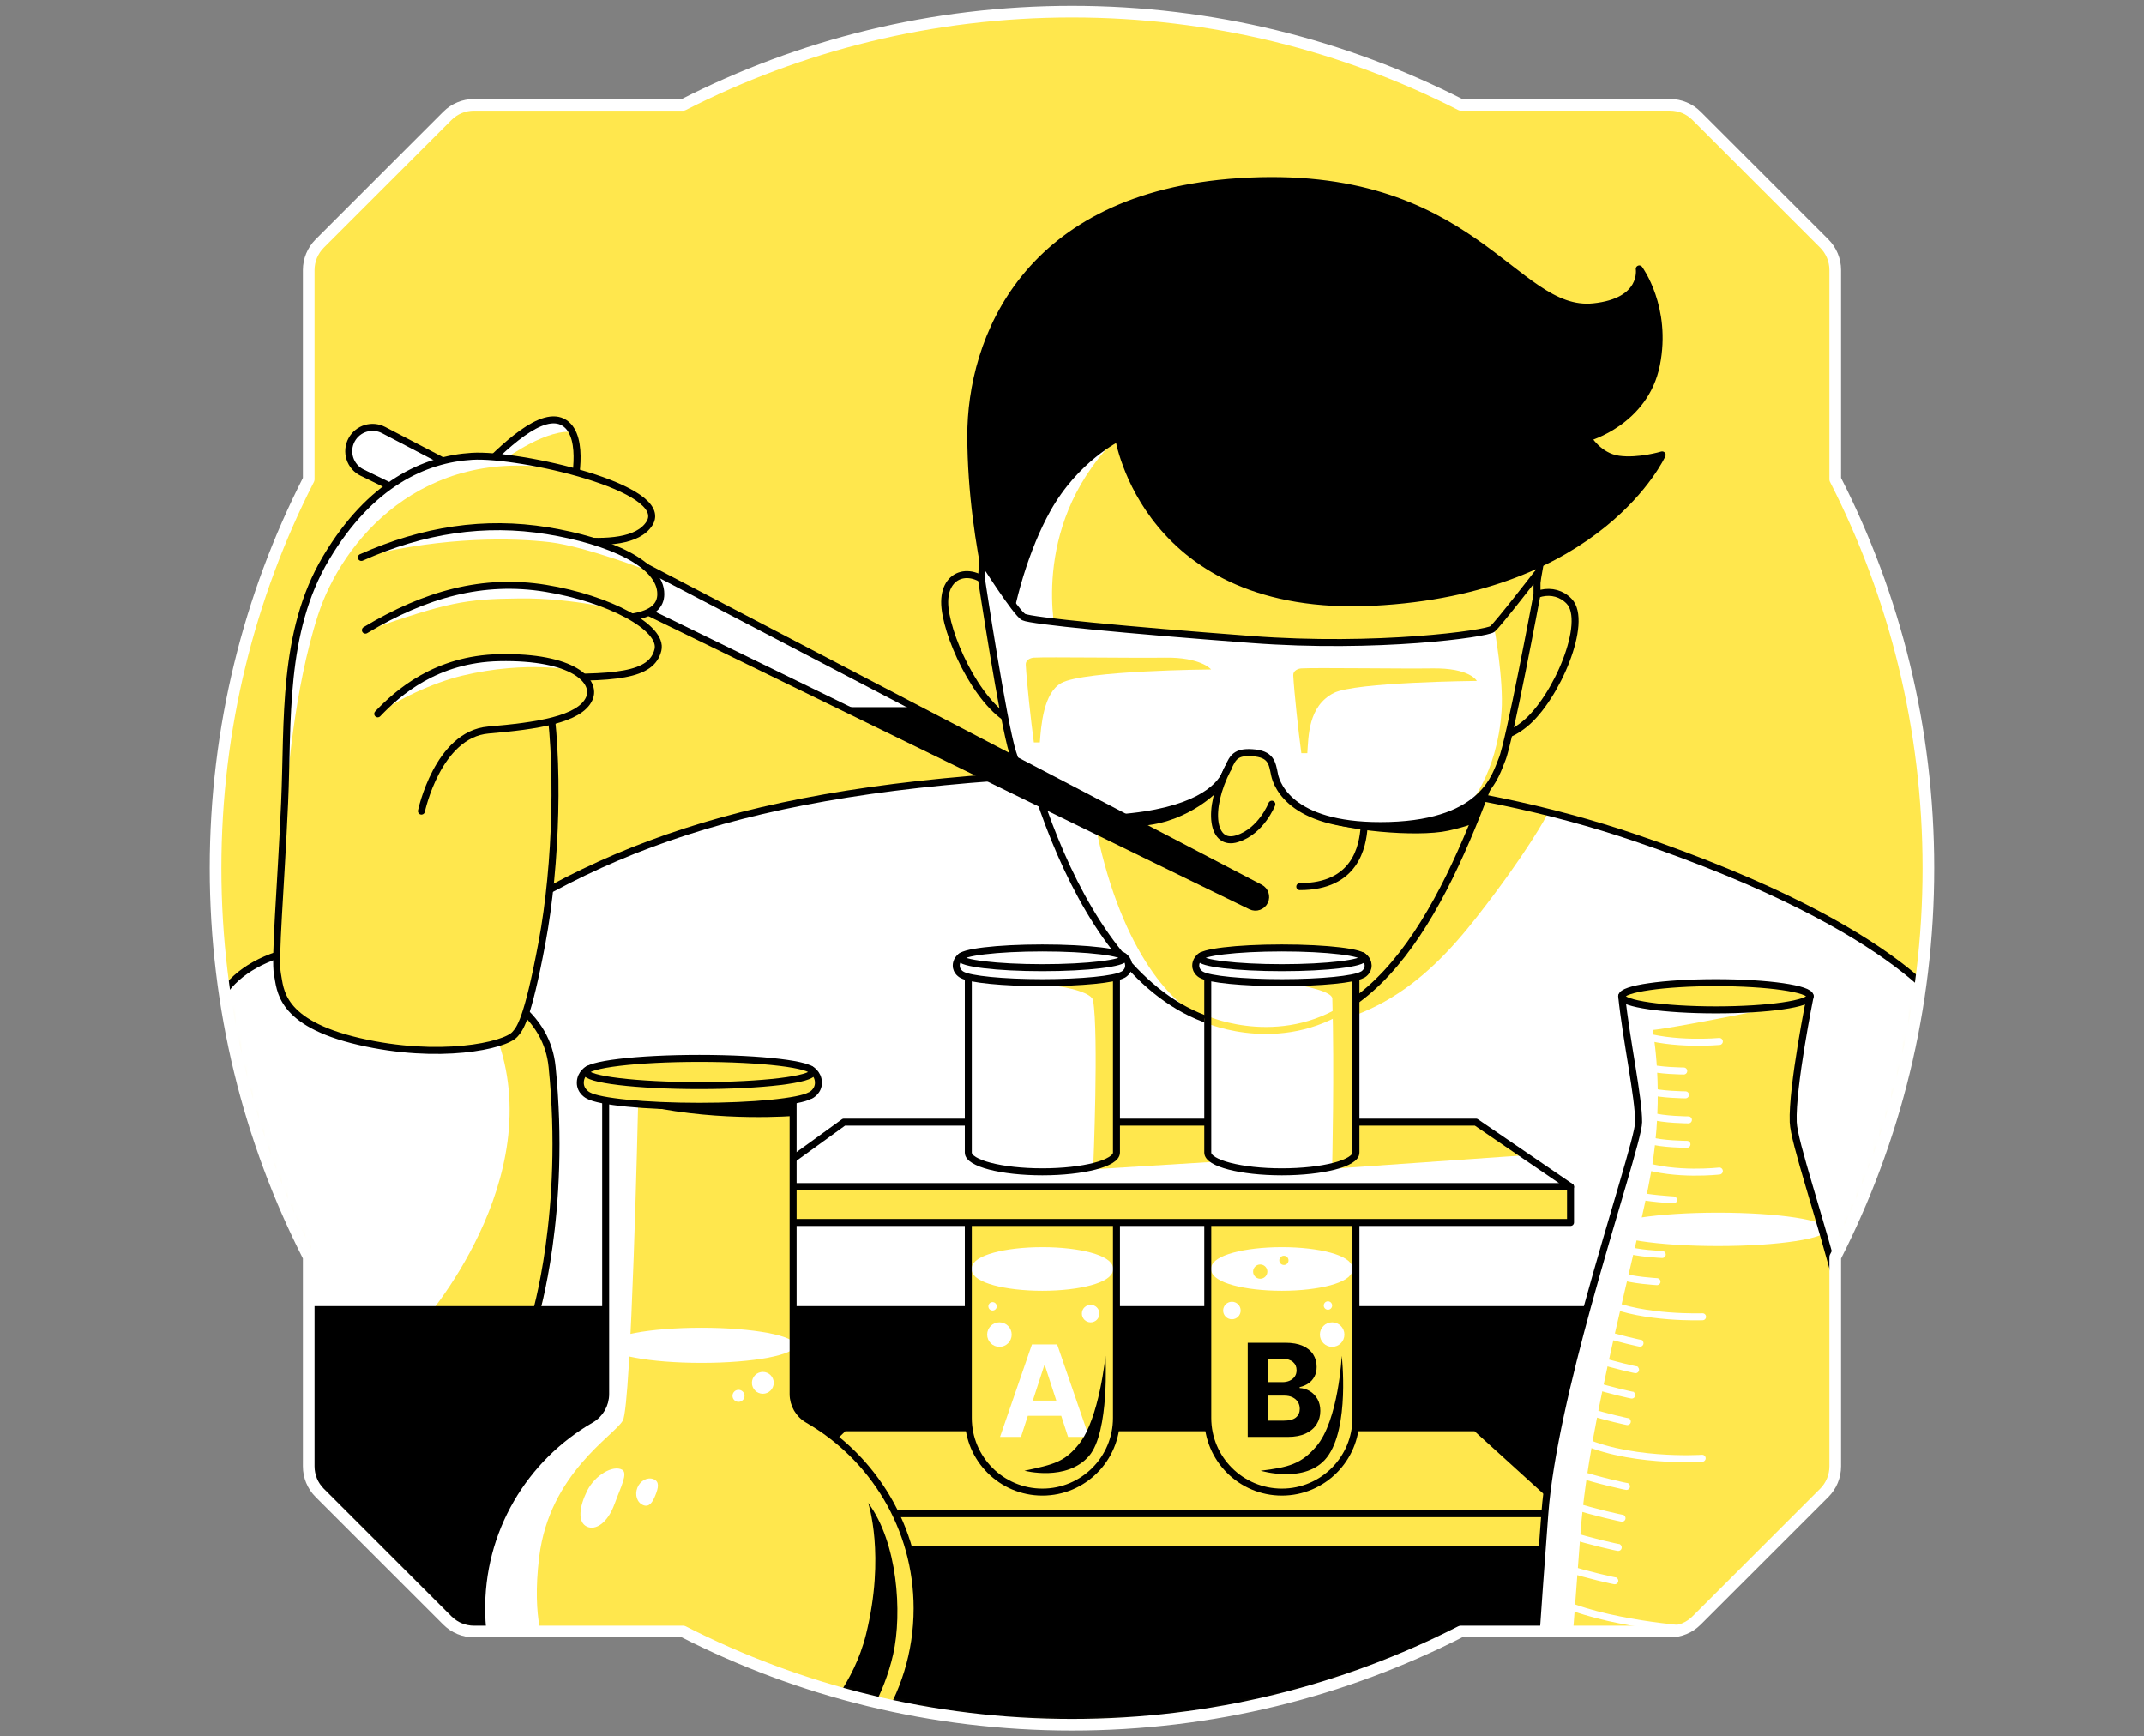 <svg width="368" height="298" viewBox="0 0 368 298" fill="none" xmlns="http://www.w3.org/2000/svg">
<rect x="0" y="0" width="368" height="298" fill="#808080" stroke="none"/>
<path d="M52.992 215.742V251.651C52.992 253.361 53.67 254.997 54.876 256.199L76.797 278.12C78.007 279.327 79.643 280.005 81.346 280.005H117.254C137.287 290.231 159.964 296 183.996 296C208.029 296 230.709 290.231 250.739 280.005H286.647C288.357 280.005 289.989 279.327 291.196 278.12L313.12 256.199C314.323 254.993 315.005 253.357 315.005 251.651V215.742C325.231 195.713 330.996 173.029 330.996 149C330.996 124.971 325.231 102.287 315.005 82.258V46.342C315.005 44.639 314.323 43.004 313.12 41.797L291.196 19.876C289.989 18.67 288.357 17.992 286.647 17.992H250.739C230.713 7.769 208.029 2 183.996 2C159.964 2 137.287 7.769 117.254 17.995H81.346C79.639 17.995 78.004 18.673 76.797 19.88L54.876 41.801C53.67 43.007 52.992 44.643 52.992 46.346V82.258C42.769 102.284 37 124.968 37 148.996C37 173.025 42.769 195.709 52.995 215.739" fill="#FFE74D"/>
<mask id="mask0_5587_663" style="mask-type:alpha" maskUnits="userSpaceOnUse" x="37" y="2" width="294" height="294">
<path d="M52.992 215.742V251.651C52.992 253.361 53.67 254.997 54.876 256.199L76.797 278.12C78.007 279.327 79.643 280.005 81.346 280.005H117.254C137.287 290.231 159.964 296 183.996 296C208.029 296 230.709 290.231 250.739 280.005H286.647C288.357 280.005 289.989 279.327 291.196 278.12L313.12 256.199C314.323 254.993 315.005 253.357 315.005 251.651V215.742C325.231 195.713 330.996 173.029 330.996 149C330.996 124.971 325.231 102.287 315.005 82.258V46.342C315.005 44.639 314.323 43.004 313.12 41.797L291.196 19.876C289.989 18.67 288.357 17.992 286.647 17.992H250.739C230.713 7.769 208.029 2 183.996 2C159.964 2 137.287 7.769 117.254 17.995H81.346C79.639 17.995 78.004 18.673 76.797 19.88L54.876 41.801C53.67 43.007 52.992 44.643 52.992 46.346V82.258C42.769 102.284 37 124.968 37 148.996C37 173.025 42.769 195.709 52.995 215.739" fill="#B880FF"/>
</mask>
<g mask="url(#mask0_5587_663)">
<path d="M170.385 100.968C166.784 96.813 161.547 98.285 162.199 104.342C162.856 110.399 168.654 122.36 174.757 124.237" fill="#FFE74D"/>
<path d="M170.385 100.968C166.784 96.813 161.547 98.285 162.199 104.342C162.856 110.399 168.654 122.36 174.757 124.237" stroke="black" stroke-width="1.2" stroke-linecap="round" stroke-linejoin="round"/>
<path d="M260.248 105.328C262.232 101.457 266.756 100.492 269.332 103.192C272.688 106.712 267.146 119.812 261.742 124.233C256.342 128.654 252.878 125.291 252.878 125.291" fill="#FFE74D"/>
<path d="M260.248 105.328C262.232 101.457 266.756 100.492 269.332 103.192C272.688 106.712 267.146 119.812 261.742 124.233C256.342 128.654 252.878 125.291 252.878 125.291" stroke="black" stroke-width="1.2" stroke-linecap="round" stroke-linejoin="round"/>
<path d="M69.555 169.324C96.071 148.372 121.278 137.011 171.038 133.409C215.519 130.191 251.494 133.849 280.707 143.791C327.849 159.833 335.048 174.892 335.048 174.892L312.46 234.8L69.555 237.745V169.324V169.324Z" fill="white"/>
<path d="M212.968 176.357C233.59 178.489 244.639 168.668 253.478 157.374C262.316 146.08 265.51 139.906 265.51 139.906L254.787 136.791L212.968 176.36V176.357Z" fill="#FFE74D"/>
<path d="M69.555 169.324C96.071 148.372 121.278 137.011 171.038 133.409C215.519 130.191 251.494 133.849 280.707 143.791C327.849 159.833 335.048 174.892 335.048 174.892L312.46 234.8L69.555 237.745V169.324V169.324Z" stroke="black" stroke-width="1.2" stroke-linecap="round" stroke-linejoin="round"/>
<path d="M36.645 174.562C37.745 167.05 49.014 159.34 67.919 163.761C86.824 168.182 93.921 174.768 94.762 183.074C97.299 208.117 91.817 225.958 91.817 225.958L45.902 228.821" fill="white"/>
<path d="M85.174 177.752C94.503 202.426 72.408 227.101 72.408 227.101H92.171C92.171 227.101 96.44 212.361 95.78 195.014C95.116 177.667 93.686 177.319 92.143 175.563C90.6 173.806 89.39 173.086 89.39 173.086L85.174 177.752Z" fill="#FFE74D"/>
<path d="M36.645 174.562C37.745 167.05 49.014 159.34 67.919 163.761C86.824 168.182 93.921 174.768 94.762 183.074C97.299 208.117 91.817 225.958 91.817 225.958L45.902 228.821" stroke="black" stroke-width="1.2" stroke-linecap="round" stroke-linejoin="round"/>
<path d="M172.351 111.541C174.317 126.437 184.135 168.668 208.933 175.541C233.732 182.414 246.254 159.212 255.305 135.126C260.752 120.632 265.159 91.817 265.159 91.817L190.518 65.3L174.558 86.906L172.347 111.541H172.351Z" fill="#FFE74D"/>
<path d="M190.962 75.91C176.634 90.837 181.3 109.252 181.3 109.252L173.643 105.679V93.541C173.643 93.541 178.113 83.719 181.3 80.529C184.486 77.34 190.962 75.913 190.962 75.913V75.91Z" fill="white"/>
<path d="M187.197 136.787C190.547 159.336 199.36 171.081 205.591 174.21C211.822 177.343 202.568 177.904 188.698 158.226C174.828 138.547 178.142 132.267 178.142 132.267L187.193 136.784L187.197 136.787Z" fill="white"/>
<path d="M172.351 111.541C174.317 126.437 184.135 168.668 208.933 175.541C233.732 182.414 246.254 159.212 255.305 135.126C260.752 120.632 265.159 91.817 265.159 91.817L190.518 65.3L174.558 86.906L172.347 111.541H172.351Z" stroke="black" stroke-width="1.2" stroke-linecap="round" stroke-linejoin="round"/>
<path d="M321.98 224.159L319.617 237.965L316.087 258.531L286.626 283.085H252.743C252.743 283.085 236.535 306.652 180.065 300.762C168.749 299.58 159.343 298.182 151.544 296.703C120.408 290.791 114.759 283.571 114.759 283.571L83.56 282.329L77.932 282.102L47.978 259.514L50.437 224.159H321.98V224.159Z" fill="black"/>
<path d="M144.849 245.03L129.52 259.776H269.562L253.333 245.03H144.849Z" fill="#FFE74D"/>
<path d="M144.849 245.03L129.52 259.776H269.562L253.333 245.03H144.849Z" stroke="black" stroke-width="1.2" stroke-linecap="round" stroke-linejoin="round"/>
<path d="M269.566 259.776H129.52V265.897H269.566V259.776Z" fill="#FFE74D" stroke="black" stroke-width="1.2" stroke-linecap="round" stroke-linejoin="round"/>
<path d="M172.351 111.541C173.334 102.947 176.197 93.818 179.717 87.481C184.628 78.642 191.994 75.122 191.994 75.122C191.994 75.122 196.66 105.321 235.698 103.359C274.735 101.393 285.295 78.071 285.295 78.071C285.295 78.071 281.243 79.298 277.808 78.809C274.37 78.319 272.528 75.126 272.528 75.126C272.528 75.126 282.35 72.425 284.312 62.604C286.278 52.782 281.367 46.154 281.367 46.154C281.367 46.154 282.311 51.743 273.511 52.662C259.762 54.095 252.889 28.558 212.62 31.177C175.96 33.562 166.582 58.35 166.624 74.881C166.674 94.048 172.355 111.545 172.355 111.545L172.351 111.541Z" fill="black" stroke="black" stroke-width="1.2" stroke-linecap="round" stroke-linejoin="round"/>
<path d="M168.678 96.185L168.451 99.339C168.451 99.339 172.184 124.056 173.823 129.176C175.459 134.296 178.897 141.336 191.994 140.353C205.087 139.37 209.182 135.279 210.328 132.824C211.474 130.368 211.637 128.967 214.912 129.176C218.187 129.385 218.35 130.915 218.758 132.934C219.166 134.953 221.952 142.156 238.483 141.662C255.014 141.173 256.764 132.714 257.796 130.368C259.024 127.586 263.81 102.021 263.81 102.021V98.495C263.81 98.495 257.14 107.127 256.157 107.947C255.174 108.767 236.351 111.385 214.745 109.746C193.14 108.11 177.013 106.553 175.704 105.9C174.395 105.243 168.682 96.188 168.682 96.188L168.678 96.185Z" fill="white"/>
<path d="M256.508 107.943C256.508 107.943 258.105 116.697 257.729 122.058C256.959 133.051 251.817 138.529 251.817 138.529C251.817 138.529 258.226 135.694 261.11 117.68C263.445 103.086 264.162 102.025 264.162 102.025V98.498L256.508 107.95V107.943Z" fill="#FFE74D"/>
<path d="M168.678 96.185L168.451 99.339C168.451 99.339 172.184 124.056 173.823 129.176C175.459 134.296 178.897 141.336 191.994 140.353C205.087 139.37 209.182 135.279 210.328 132.824C211.474 130.368 211.637 128.967 214.912 129.176C218.187 129.385 218.35 130.915 218.758 132.934C219.166 134.953 221.952 142.156 238.483 141.662C255.014 141.173 256.764 132.714 257.796 130.368C259.024 127.586 263.81 102.021 263.81 102.021V98.495C263.81 98.495 257.14 107.127 256.157 107.947C255.174 108.767 236.351 111.385 214.745 109.746C193.14 108.11 177.013 106.553 175.704 105.9C174.395 105.243 168.682 96.188 168.682 96.188L168.678 96.185Z" stroke="black" stroke-width="1.2" stroke-linecap="round" stroke-linejoin="round"/>
<path d="M223.094 152.161C232.671 152.161 233.899 145.292 234.144 141.85" stroke="black" stroke-width="1.2" stroke-linecap="round" stroke-linejoin="round"/>
<path d="M210.736 131.905C207.028 139.083 208.075 145.267 212.329 143.944C216.502 142.645 218.297 138.015 218.297 138.015" fill="#FFE74D"/>
<path d="M210.736 131.905C207.028 139.083 208.075 145.267 212.329 143.944C216.502 142.645 218.297 138.015 218.297 138.015" stroke="black" stroke-width="1.2" stroke-linecap="round" stroke-linejoin="round"/>
<path d="M60.362 75.473C59.244 77.52 60.063 80.089 62.161 81.111L214.706 155.511C215.59 155.94 216.654 155.564 217.07 154.677C217.467 153.825 217.126 152.811 216.293 152.374L65.847 73.809C63.871 72.776 61.43 73.518 60.362 75.477V75.473Z" fill="white" stroke="black" stroke-width="1.2" stroke-linecap="round" stroke-linejoin="round"/>
<path d="M81.505 81.754C86.416 76.68 93.126 70.133 96.891 72.589C100.655 75.044 98.363 84.046 98.363 84.046" fill="#FFE74D"/>
<path d="M98.612 74.189C94.134 73.341 86.87 78.642 86.87 78.642L85.189 78.419C85.189 78.419 87.846 75.129 90.632 73.341C96.014 69.885 98.612 74.189 98.612 74.189Z" fill="white"/>
<path d="M81.505 81.754C86.416 76.68 93.126 70.133 96.891 72.589C100.655 75.044 98.363 84.046 98.363 84.046" stroke="black" stroke-width="1.2" stroke-linecap="round" stroke-linejoin="round"/>
<path d="M94.027 118.58C96.011 130.119 95.56 148.279 93.027 161.791C90.493 175.303 89.187 176.58 88.382 177.506C86.665 179.472 75.371 181.927 61.621 178.734C47.872 175.54 48.145 169.76 47.627 167.195C47.105 164.63 48.184 152.743 48.855 137.73C49.479 123.775 48.365 108.514 55.976 95.744C63.587 82.977 72.919 78.801 81.019 78.311C89.12 77.822 115.391 83.712 111.463 89.85C107.535 95.989 89.858 91.078 85.192 90.588C80.526 90.099 76.598 93.782 76.598 93.782L94.031 118.58H94.027Z" fill="#FFE74D"/>
<path d="M96.039 80.525C72.419 76.516 58.73 92.774 54.592 105.533C50.381 118.531 49.313 134.803 49.313 134.803C49.313 134.803 45 99.5 65.191 84.978C77.5 73.5 96.039 80.525 96.039 80.525Z" fill="white"/>
<path d="M94.027 118.58C96.011 130.119 95.56 148.279 93.027 161.791C90.493 175.303 89.187 176.58 88.382 177.506C86.665 179.472 75.371 181.927 61.621 178.734C47.872 175.54 48.145 169.76 47.627 167.195C47.105 164.63 48.184 152.743 48.855 137.73C49.479 123.775 48.365 108.514 55.976 95.744C63.587 82.977 72.919 78.801 81.019 78.311C89.12 77.822 115.391 83.712 111.463 89.85C107.535 95.989 89.858 91.078 85.192 90.588C80.526 90.099 76.598 93.782 76.598 93.782L94.031 118.58H94.027Z" stroke="black" stroke-width="1.2" stroke-linecap="round" stroke-linejoin="round"/>
<path d="M62.026 95.666C72.663 90.919 83.205 89.333 93.942 91.082C104.683 92.831 113.443 96.812 113.422 101.961C113.404 105.928 107.858 107.287 93.023 105.158C78.702 103.103 65.79 111.541 65.79 111.541" fill="#FFE74D"/>
<path d="M63.076 95.361C76.456 92.065 88.119 92.309 94.379 93.047C100.638 93.786 112.208 98.288 112.208 98.288C112.208 98.288 105.822 91.451 89.606 90.532C73.387 89.609 63.076 95.361 63.076 95.361Z" fill="white"/>
<path d="M62.026 95.666C72.663 90.919 83.205 89.333 93.942 91.082C104.683 92.831 113.443 96.812 113.422 101.961C113.404 105.928 107.858 107.287 93.023 105.158C78.702 103.103 65.79 111.541 65.79 111.541" stroke="black" stroke-width="1.2" stroke-linecap="round" stroke-linejoin="round"/>
<path d="M62.721 108.145C72.993 101.968 82.918 99.218 93.658 100.967C104.399 102.717 113.869 107.688 112.932 111.545C111.857 115.966 105.815 116.526 91.327 116.118C76.865 115.71 71.028 125.294 71.028 125.294" fill="#FFE74D"/>
<path d="M63.076 108.145C76.893 103.387 79.693 102.795 89.223 102.702C98.757 102.61 106.876 104.874 106.876 104.874C106.876 104.874 97.2 99.903 86.644 100.464C76.088 101.024 63.076 108.145 63.076 108.145Z" fill="white"/>
<path d="M62.721 108.145C72.993 101.968 82.918 99.218 93.658 100.967C104.399 102.717 113.869 107.688 112.932 111.545C111.857 115.966 105.815 116.526 91.327 116.118C76.865 115.71 71.028 125.294 71.028 125.294" stroke="black" stroke-width="1.2" stroke-linecap="round" stroke-linejoin="round"/>
<path d="M64.836 122.509C68.274 118.907 74.799 113.095 85.678 112.868C98.47 112.606 102.454 116.942 101.145 119.887C99.534 123.513 92.04 124.592 83.837 125.287C75.122 126.029 72.337 139.2 72.337 139.2" fill="#FFE74D"/>
<path d="M65.315 122.378C67.721 120.302 74.168 117.197 79.32 115.962C90.632 113.252 98.906 115.097 98.906 115.097C98.906 115.097 92.331 111.215 81.2 113.365C70.07 115.512 65.315 122.378 65.315 122.378Z" fill="white"/>
<path d="M64.836 122.509C68.274 118.907 74.799 113.095 85.678 112.868C98.47 112.606 102.454 116.942 101.145 119.887C99.534 123.513 92.04 124.592 83.837 125.287C75.122 126.029 72.337 139.2 72.337 139.2" stroke="black" stroke-width="1.2" stroke-linecap="round" stroke-linejoin="round"/>
<path d="M177.45 127.42C176.942 123.744 176.222 116.984 176.059 114.078C176.009 113.223 176.921 112.9 177.45 112.868C179.792 112.723 194.964 112.953 199.875 112.868C206.155 112.758 207.876 114.894 207.876 114.894C207.876 114.894 186.072 115.054 182.158 117.225C179.089 118.929 178.695 124.549 178.475 127.416H177.453L177.45 127.42Z" fill="#FFE74D"/>
<path d="M223.364 129.261C222.857 125.585 222.136 118.826 221.973 115.92C221.923 115.065 222.835 114.742 223.364 114.71C225.706 114.564 240.878 114.791 245.789 114.71C252.335 114.6 253.482 116.86 253.482 116.86C253.482 116.86 232.611 117.048 228.928 118.932C224.507 121.192 224.602 126.394 224.386 129.261H223.364V129.261Z" fill="#FFE74D"/>
<path d="M226.635 140.598C230.194 142.482 243.128 143.749 248.571 142.564C251.92 141.833 253.34 141.137 253.34 141.137L254.791 136.791C254.791 136.791 250.7 139.044 245.87 140.601C241.041 142.155 237.954 141.527 235.314 141.691C232.675 141.854 226.639 140.601 226.639 140.601L226.635 140.598Z" fill="black"/>
<path d="M196.458 141.683C204.253 140.924 209.121 135.69 209.121 135.69C209.121 135.69 202.351 138.848 199.385 139.377C196.419 139.906 193.442 140.257 193.442 140.257L196.454 141.683H196.458Z" fill="black"/>
<path d="M145.04 121.363H157.26L216.644 152.374L217.58 154.067L216.484 155.692L215.058 155.511L145.04 121.363Z" fill="black"/>
<path d="M191.632 197.806V243.355C191.632 250.373 185.934 256.072 178.915 256.072C171.897 256.072 166.198 250.373 166.198 243.355V197.806C166.198 199.626 171.89 201.106 178.915 201.106C185.941 201.106 191.632 199.626 191.632 197.806V197.806Z" fill="#FFE74D"/>
<path d="M178.912 220.923C185.298 220.923 190.476 219.515 190.476 217.779C190.476 216.043 185.298 214.635 178.912 214.635C172.525 214.635 167.348 216.043 167.348 217.779C167.348 219.515 172.525 220.923 178.912 220.923Z" fill="white" stroke="white" stroke-width="1.2" stroke-linecap="round" stroke-linejoin="round"/>
<path d="M191.632 197.806V243.355C191.632 250.373 185.934 256.072 178.915 256.072C171.897 256.072 166.198 250.373 166.198 243.355V197.806C166.198 199.626 171.89 201.106 178.915 201.106C185.941 201.106 191.632 199.626 191.632 197.806V197.806Z" stroke="black" stroke-width="1.2" stroke-linecap="round" stroke-linejoin="round"/>
<path d="M232.735 197.806V243.355C232.735 250.373 227.037 256.072 220.018 256.072C213 256.072 207.301 250.373 207.301 243.355V197.806C207.301 199.626 212.993 201.106 220.018 201.106C227.044 201.106 232.735 199.626 232.735 197.806Z" fill="#FFE74D"/>
<path d="M220.018 220.923C226.405 220.923 231.582 219.515 231.582 217.779C231.582 216.043 226.405 214.635 220.018 214.635C213.632 214.635 208.454 216.043 208.454 217.779C208.454 219.515 213.632 220.923 220.018 220.923Z" fill="white" stroke="white" stroke-width="1.2" stroke-linecap="round" stroke-linejoin="round"/>
<path d="M232.735 197.806V243.355C232.735 250.373 227.037 256.072 220.018 256.072C213 256.072 207.301 250.373 207.301 243.355V197.806C207.301 199.626 212.993 201.106 220.018 201.106C227.044 201.106 232.735 199.626 232.735 197.806Z" stroke="black" stroke-width="1.2" stroke-linecap="round" stroke-linejoin="round"/>
<path d="M144.849 192.583L129.52 203.674H269.562L253.333 192.583H144.849Z" fill="white"/>
<path d="M221.161 201.105L261.969 198.246L253.684 192.583H229.786L221.161 201.105Z" fill="#FFE74D"/>
<path d="M183.049 200.956L209.122 199.342L207.656 192.583H191.966L183.049 200.956Z" fill="#FFE74D"/>
<path d="M144.849 192.583L129.52 203.674H269.562L253.333 192.583H144.849Z" stroke="black" stroke-width="1.2" stroke-linecap="round" stroke-linejoin="round"/>
<path d="M191.632 165.67V197.81C191.632 199.63 185.934 201.11 178.915 201.11C171.897 201.11 166.198 199.63 166.198 197.81V165.67H191.629H191.632Z" fill="white"/>
<path d="M179.284 168.97C183.996 169.406 187.421 170.527 187.616 171.677C188.599 177.386 187.651 200.173 187.651 200.173L192.001 198.136V168.005L179.284 168.97Z" fill="#FFE74D"/>
<path d="M191.632 165.67V197.81C191.632 199.63 185.934 201.11 178.915 201.11C171.897 201.11 166.198 199.63 166.198 197.81V165.67H191.629H191.632Z" stroke="black" stroke-width="1.2" stroke-linecap="round" stroke-linejoin="round"/>
<path d="M192.718 164.027H165.141C165.141 164.027 164.169 164.516 164.133 165.666C164.101 166.801 165.109 167.287 165.134 167.302C166.479 168.068 172.135 168.643 178.908 168.643C185.682 168.643 191.327 168.068 192.679 167.305H192.714C192.714 167.305 193.754 166.816 193.722 165.666C193.687 164.516 192.714 164.027 192.714 164.027H192.718Z" fill="white" stroke="black" stroke-width="1.2" stroke-linecap="round" stroke-linejoin="round"/>
<path d="M178.912 166.074C186.688 166.074 192.991 165.316 192.991 164.381C192.991 163.447 186.688 162.689 178.912 162.689C171.136 162.689 164.832 163.447 164.832 164.381C164.832 165.316 171.136 166.074 178.912 166.074Z" fill="white" stroke="black" stroke-width="1.2" stroke-linecap="round" stroke-linejoin="round"/>
<path d="M170.36 224.911C170.758 224.911 171.081 224.589 171.081 224.191C171.081 223.793 170.758 223.47 170.36 223.47C169.963 223.47 169.64 223.793 169.64 224.191C169.64 224.589 169.963 224.911 170.36 224.911Z" fill="white"/>
<path d="M187.197 226.941C188.028 226.941 188.701 226.267 188.701 225.436C188.701 224.605 188.028 223.932 187.197 223.932C186.366 223.932 185.692 224.605 185.692 225.436C185.692 226.267 186.366 226.941 187.197 226.941Z" fill="white"/>
<path d="M171.538 231.145C172.701 231.145 173.643 230.203 173.643 229.041C173.643 227.879 172.701 226.937 171.538 226.937C170.376 226.937 169.434 227.879 169.434 229.041C169.434 230.203 170.376 231.145 171.538 231.145Z" fill="white"/>
<path d="M232.735 165.67V197.81C232.735 199.63 227.037 201.11 220.018 201.11C213 201.11 207.301 199.63 207.301 197.81V165.67H232.732H232.735Z" fill="white"/>
<path d="M207.301 175.026C207.301 175.026 220.689 180.845 232.732 171.687" stroke="#FFE74D" stroke-width="1.2" stroke-linecap="round" stroke-linejoin="round"/>
<path d="M220.369 168.643C224.386 169.221 228.647 170.204 228.683 171.372C229.052 183.574 228.655 200.148 228.655 200.148L233.09 198.565V167.681L220.373 168.647L220.369 168.643Z" fill="#FFE74D"/>
<path d="M232.735 165.67V197.81C232.735 199.63 227.037 201.11 220.018 201.11C213 201.11 207.301 199.63 207.301 197.81V165.67H232.732H232.735Z" stroke="black" stroke-width="1.2" stroke-linecap="round" stroke-linejoin="round"/>
<path d="M233.824 164.027H206.247C206.247 164.027 205.275 164.516 205.24 165.666C205.208 166.801 206.215 167.287 206.24 167.302C207.585 168.068 213.241 168.643 220.014 168.643C226.788 168.643 232.433 168.068 233.785 167.305H233.821C233.821 167.305 234.86 166.816 234.828 165.666C234.793 164.516 233.821 164.027 233.821 164.027H233.824Z" fill="white" stroke="black" stroke-width="1.2" stroke-linecap="round" stroke-linejoin="round"/>
<path d="M220.018 166.074C227.794 166.074 234.098 165.316 234.098 164.381C234.098 163.447 227.794 162.689 220.018 162.689C212.242 162.689 205.939 163.447 205.939 164.381C205.939 165.316 212.242 166.074 220.018 166.074Z" fill="white" stroke="black" stroke-width="1.2" stroke-linecap="round" stroke-linejoin="round"/>
<path d="M226.114 240.08C225.777 239.505 225.341 239.054 224.801 238.735C224.262 238.416 223.684 238.242 223.07 238.213V238.057C223.634 237.929 224.134 237.717 224.574 237.415C225.014 237.113 225.358 236.723 225.61 236.248C225.862 235.772 225.99 235.219 225.99 234.587C225.99 233.778 225.791 233.061 225.39 232.437C224.989 231.812 224.393 231.326 223.598 230.971C222.804 230.62 221.814 230.443 220.625 230.443H214.156V246.601H221.061C222.271 246.601 223.29 246.406 224.113 246.016C224.94 245.626 225.564 245.097 225.986 244.426C226.409 243.756 226.621 242.993 226.621 242.134C226.621 241.339 226.451 240.654 226.118 240.08H226.114ZM217.57 233.203H220.167C220.923 233.203 221.508 233.381 221.924 233.739C222.335 234.097 222.545 234.566 222.545 235.151C222.545 235.577 222.438 235.942 222.225 236.248C222.012 236.553 221.721 236.787 221.356 236.954C220.99 237.12 220.572 237.202 220.107 237.202H217.573V233.203H217.57ZM222.438 243.259C222.002 243.624 221.306 243.809 220.355 243.809H217.57V239.515H220.433C220.98 239.515 221.452 239.611 221.849 239.806C222.246 240.002 222.552 240.268 222.768 240.612C222.985 240.956 223.091 241.35 223.091 241.793C223.091 242.404 222.871 242.89 222.435 243.259H222.438Z" fill="black"/>
<path d="M227.931 224.773C228.329 224.773 228.651 224.45 228.651 224.052C228.651 223.655 228.329 223.332 227.931 223.332C227.533 223.332 227.21 223.655 227.21 224.052C227.21 224.45 227.533 224.773 227.931 224.773Z" fill="white"/>
<path d="M216.303 219.457C216.979 219.457 217.527 218.909 217.527 218.233C217.527 217.557 216.979 217.009 216.303 217.009C215.627 217.009 215.079 217.557 215.079 218.233C215.079 218.909 215.627 219.457 216.303 219.457Z" fill="#FFE74D"/>
<path d="M220.369 217.094C220.806 217.094 221.161 216.74 221.161 216.303C221.161 215.866 220.806 215.511 220.369 215.511C219.932 215.511 219.578 215.866 219.578 216.303C219.578 216.74 219.932 217.094 220.369 217.094Z" fill="#FFE74D"/>
<path d="M211.442 226.415C212.273 226.415 212.946 225.742 212.946 224.911C212.946 224.08 212.273 223.406 211.442 223.406C210.611 223.406 209.938 224.08 209.938 224.911C209.938 225.742 210.611 226.415 211.442 226.415Z" fill="white"/>
<path d="M228.651 231.145C229.813 231.145 230.755 230.203 230.755 229.041C230.755 227.879 229.813 226.937 228.651 226.937C227.489 226.937 226.547 227.879 226.547 229.041C226.547 230.203 227.489 231.145 228.651 231.145Z" fill="white"/>
<path d="M269.566 203.675H129.52V209.796H269.566V203.675Z" fill="#FFE74D" stroke="black" stroke-width="1.2" stroke-linecap="round" stroke-linejoin="round"/>
<path d="M183.326 246.601H186.92L181.449 230.73H177.123L171.645 246.601H175.239L176.417 242.982H182.148L183.322 246.601H183.326ZM177.272 240.363L179.227 234.356H179.352L181.303 240.363H177.276H177.272Z" fill="white"/>
<path d="M175.832 252.403C180.906 251.328 182.733 250.905 185.224 247.786C188.687 243.45 189.748 232.685 189.748 232.685C189.748 232.685 190.472 245.76 186.92 249.873C183.085 254.312 175.832 252.399 175.832 252.399V252.403Z" fill="black"/>
<path d="M216.385 252.403C221.161 251.817 223.297 251.278 225.905 248.258C229.747 243.809 230.301 232.689 230.301 232.689C230.301 232.689 231.71 245.029 227.746 250.121C224.145 254.748 216.385 252.403 216.385 252.403V252.403Z" fill="black"/>
<path d="M157.417 276.041C157.417 283.68 155.124 290.784 151.189 296.702C120.054 290.791 114.405 283.57 114.405 283.57L83.205 282.329C82.896 280.526 82.719 278.681 82.68 276.811C82.393 262.629 90.011 250.206 101.418 243.631C102.994 242.727 103.959 241.052 103.959 239.239V184.472H136.131V239.239C136.131 241.055 137.096 242.73 138.671 243.635C149.873 250.086 157.417 262.182 157.417 276.041V276.041Z" fill="#FFE74D"/>
<path d="M120.398 233.895C129.283 233.895 136.485 232.547 136.485 230.883C136.485 229.219 129.283 227.87 120.398 227.87C111.513 227.87 104.31 229.219 104.31 230.883C104.31 232.547 111.513 233.895 120.398 233.895Z" fill="white"/>
<path d="M109.522 189.858C109.522 189.858 108.376 241.205 106.904 243.799C105.431 246.392 94.329 252.815 92.551 267.185C91.192 278.174 93.647 282.73 93.647 282.73L83.56 282.329C83.56 282.329 80 267.5 89.553 255.341C93.835 248.914 99.151 245.676 102 243.5C104.028 241.951 104.314 240.587 104.314 240.587V188.84L109.522 189.858Z" fill="white"/>
<path d="M157.417 276.041C157.417 283.68 155.124 290.784 151.189 296.702C120.054 290.791 114.405 283.57 114.405 283.57L83.205 282.329C82.896 280.526 82.719 278.681 82.68 276.811C82.393 262.629 90.011 250.206 101.418 243.631C102.994 242.727 103.959 241.052 103.959 239.239V184.472H136.131V239.239C136.131 241.055 137.096 242.73 138.671 243.635C149.873 250.086 157.417 262.182 157.417 276.041V276.041Z" stroke="black" stroke-width="1.2" stroke-linecap="round" stroke-linejoin="round"/>
<path d="M139.086 183.485H100.999C100.999 183.485 99.655 184.159 99.609 185.749C99.562 187.314 100.953 187.991 100.992 188.009C102.848 189.066 110.661 189.861 120.018 189.861C129.375 189.861 137.17 189.07 139.037 188.013H139.086C139.086 188.013 140.523 187.338 140.477 185.749C140.431 184.159 139.086 183.485 139.086 183.485Z" fill="#FFE74D" stroke="black" stroke-width="1.2" stroke-linecap="round" stroke-linejoin="round"/>
<path d="M120.043 186.31C130.784 186.31 139.491 185.265 139.491 183.975C139.491 182.686 130.784 181.64 120.043 181.64C109.302 181.64 100.595 182.686 100.595 183.975C100.595 185.265 109.302 186.31 120.043 186.31Z" fill="#FFE74D" stroke="black" stroke-width="1.2" stroke-linecap="round" stroke-linejoin="round"/>
<path d="M319.262 237.961L315.732 258.527L286.271 283.081H263.477C263.906 276.783 264.52 268.114 265.155 259.769C265.911 249.827 269.126 236.407 272.486 224.155C276.751 208.603 281.247 194.925 281.257 192.583C281.286 188.385 279.146 178.607 278.351 170.971H310.697C310.697 170.971 307.55 186.505 307.791 192.583C307.933 196.082 312.244 208.319 316.175 223.467C317.336 227.938 318.219 233.285 319.259 237.958L319.262 237.961Z" fill="#FFE74D"/>
<path d="M294.883 213.844C305.237 213.844 313.632 212.562 313.632 210.981C313.632 209.399 305.237 208.117 294.883 208.117C284.528 208.117 276.134 209.399 276.134 210.981C276.134 212.562 284.528 213.844 294.883 213.844Z" fill="white"/>
<path d="M305.187 172.777C286.956 176.524 283.656 176.769 283.656 176.769C283.656 176.769 285.81 187.399 283.408 201.106C281.006 214.813 272.83 242.585 271.301 262.835L269.772 283.085H263.836C263.836 283.085 263 251.5 272.497 225.436C278.72 202.061 282.006 194.879 281.619 192.587C281.037 189.152 278.717 170.978 278.717 170.978L305.19 172.777H305.187Z" fill="white"/>
<path d="M319.262 237.961L315.732 258.527L286.271 283.081H263.477C263.906 276.783 264.52 268.114 265.155 259.769C265.911 249.827 269.126 236.407 272.486 224.155C276.751 208.603 281.247 194.925 281.257 192.583C281.286 188.385 279.146 178.607 278.351 170.971H310.697C310.697 170.971 307.55 186.505 307.791 192.583C307.933 196.082 312.244 208.319 316.175 223.467C317.336 227.938 318.219 233.285 319.259 237.958L319.262 237.961Z" stroke="black" stroke-width="1.2" stroke-linecap="round" stroke-linejoin="round"/>
<path d="M294.531 173.313C303.463 173.313 310.704 172.267 310.704 170.978C310.704 169.688 303.463 168.643 294.531 168.643C285.599 168.643 278.358 169.688 278.358 170.978C278.358 172.267 285.599 173.313 294.531 173.313Z" fill="#FFE74D" stroke="black" stroke-width="1.2" stroke-linecap="round" stroke-linejoin="round"/>
<path d="M105.492 258.101C106.538 255.209 107.848 252.807 106.769 252.222C105.24 251.391 102.117 253.13 100.758 255.891C99.403 258.651 99.14 261.209 100.698 261.979C102.259 262.746 104.331 261.305 105.488 258.101H105.492Z" fill="white"/>
<path d="M109.402 255.326C108.908 256.554 109.359 257.892 110.409 258.311C111.456 258.729 112.02 257.8 112.513 256.568C113.007 255.337 113.237 254.276 112.19 253.857C111.144 253.439 109.895 254.095 109.402 255.323V255.326Z" fill="white"/>
<path d="M149.011 257.917C154.056 264.669 154.904 276.783 153.308 283.9C151.711 291.018 148.12 295.996 148.12 295.996L141.102 294.46C141.102 294.46 146.545 288.974 148.645 280.505C152.019 266.88 149.014 257.917 149.014 257.917H149.011Z" fill="black"/>
<path d="M111.197 189.858C123.84 192.583 136.486 191.501 136.486 191.501V188.829C128.232 189.581 119.809 189.932 111.197 189.858Z" fill="black"/>
<path d="M281.24 177.506C287.133 179.472 295.113 178.734 295.113 178.734" stroke="white" stroke-width="1.2" stroke-linecap="round" stroke-linejoin="round"/>
<path d="M282.499 183.098C284.656 183.783 289.003 183.801 289.003 183.801" stroke="white" stroke-width="1.2" stroke-linecap="round" stroke-linejoin="round"/>
<path d="M280.753 205.08C282.343 205.64 287.257 205.928 287.257 205.928" stroke="white" stroke-width="1.2" stroke-linecap="round" stroke-linejoin="round"/>
<path d="M278.834 214.365C280.963 215.125 285.309 215.295 285.309 215.295" stroke="white" stroke-width="1.2" stroke-linecap="round" stroke-linejoin="round"/>
<path d="M277.947 218.932C280.065 219.72 284.408 219.954 284.408 219.954" stroke="white" stroke-width="1.2" stroke-linecap="round" stroke-linejoin="round"/>
<path d="M275.08 228.839C277.556 229.676 281.736 230.602 281.651 230.542" stroke="white" stroke-width="1.2" stroke-linecap="round" stroke-linejoin="round"/>
<path d="M274.317 233.384C276.794 234.221 280.973 235.148 280.888 235.087" stroke="white" stroke-width="1.2" stroke-linecap="round" stroke-linejoin="round"/>
<path d="M273.664 237.741C276.14 238.579 280.32 239.505 280.235 239.444" stroke="white" stroke-width="1.2" stroke-linecap="round" stroke-linejoin="round"/>
<path d="M272.901 242.287C275.378 243.124 279.557 244.05 279.472 243.99" stroke="white" stroke-width="1.2" stroke-linecap="round" stroke-linejoin="round"/>
<path d="M270.943 252.956C274.062 254.01 279.32 255.174 279.214 255.099" stroke="white" stroke-width="1.2" stroke-linecap="round" stroke-linejoin="round"/>
<path d="M270.179 258.41C273.298 259.464 278.557 260.628 278.45 260.553" stroke="white" stroke-width="1.2" stroke-linecap="round" stroke-linejoin="round"/>
<path d="M269.527 263.431C272.646 264.485 277.904 265.649 277.798 265.574" stroke="white" stroke-width="1.2" stroke-linecap="round" stroke-linejoin="round"/>
<path d="M268.938 269.15C272.056 270.204 277.315 271.368 277.208 271.294" stroke="white" stroke-width="1.2" stroke-linecap="round" stroke-linejoin="round"/>
<path d="M282.801 187.193C284.958 187.878 289.305 187.896 289.305 187.896" stroke="white" stroke-width="1.2" stroke-linecap="round" stroke-linejoin="round"/>
<path d="M283.301 191.49C285.458 192.175 289.805 192.193 289.805 192.193" stroke="white" stroke-width="1.2" stroke-linecap="round" stroke-linejoin="round"/>
<path d="M283.049 195.688C285.206 196.372 289.553 196.39 289.553 196.39" stroke="white" stroke-width="1.2" stroke-linecap="round" stroke-linejoin="round"/>
<path d="M281.679 199.882C287.573 201.847 295.113 200.971 295.113 200.971" stroke="white" stroke-width="1.2" stroke-linecap="round" stroke-linejoin="round"/>
<path d="M275.779 223.548C282.165 226.351 292.232 225.982 292.232 225.982" stroke="white" stroke-width="1.2" stroke-linecap="round" stroke-linejoin="round"/>
<path d="M270.233 246.601C278.834 251.164 292.168 250.267 292.168 250.267" stroke="white" stroke-width="1.2" stroke-linecap="round" stroke-linejoin="round"/>
<path d="M266.926 274.554C275.08 278.699 290.365 279.674 290.365 279.674" stroke="white" stroke-width="1.2" stroke-linecap="round" stroke-linejoin="round"/>
<path d="M126.76 240.587C127.33 240.587 127.792 240.125 127.792 239.555C127.792 238.984 127.33 238.522 126.76 238.522C126.19 238.522 125.727 238.984 125.727 239.555C125.727 240.125 126.19 240.587 126.76 240.587Z" fill="white"/>
<path d="M130.933 239.196C131.967 239.196 132.806 238.357 132.806 237.323C132.806 236.288 131.967 235.449 130.933 235.449C129.898 235.449 129.059 236.288 129.059 237.323C129.059 238.357 129.898 239.196 130.933 239.196Z" fill="white"/>
</g>
<path d="M52.992 215.742V251.651C52.992 253.361 53.67 254.997 54.876 256.199L76.797 278.12C78.007 279.327 79.643 280.005 81.346 280.005H117.254C137.287 290.231 159.964 296 183.996 296C208.029 296 230.709 290.231 250.739 280.005H286.647C288.357 280.005 289.989 279.327 291.196 278.12L313.12 256.199C314.323 254.993 315.005 253.357 315.005 251.651V215.742C325.231 195.713 330.996 173.029 330.996 149C330.996 124.971 325.231 102.287 315.005 82.258V46.342C315.005 44.639 314.323 43.004 313.12 41.797L291.196 19.876C289.989 18.67 288.357 17.992 286.647 17.992H250.739C230.713 7.769 208.029 2 183.996 2C159.964 2 137.287 7.769 117.254 17.995H81.346C79.639 17.995 78.004 18.673 76.797 19.88L54.876 41.801C53.67 43.007 52.992 44.643 52.992 46.346V82.258C42.769 102.284 37 124.968 37 148.996C37 173.025 42.769 195.709 52.995 215.739" stroke="white" stroke-width="2" stroke-linecap="round" stroke-linejoin="round"/>
</svg>


